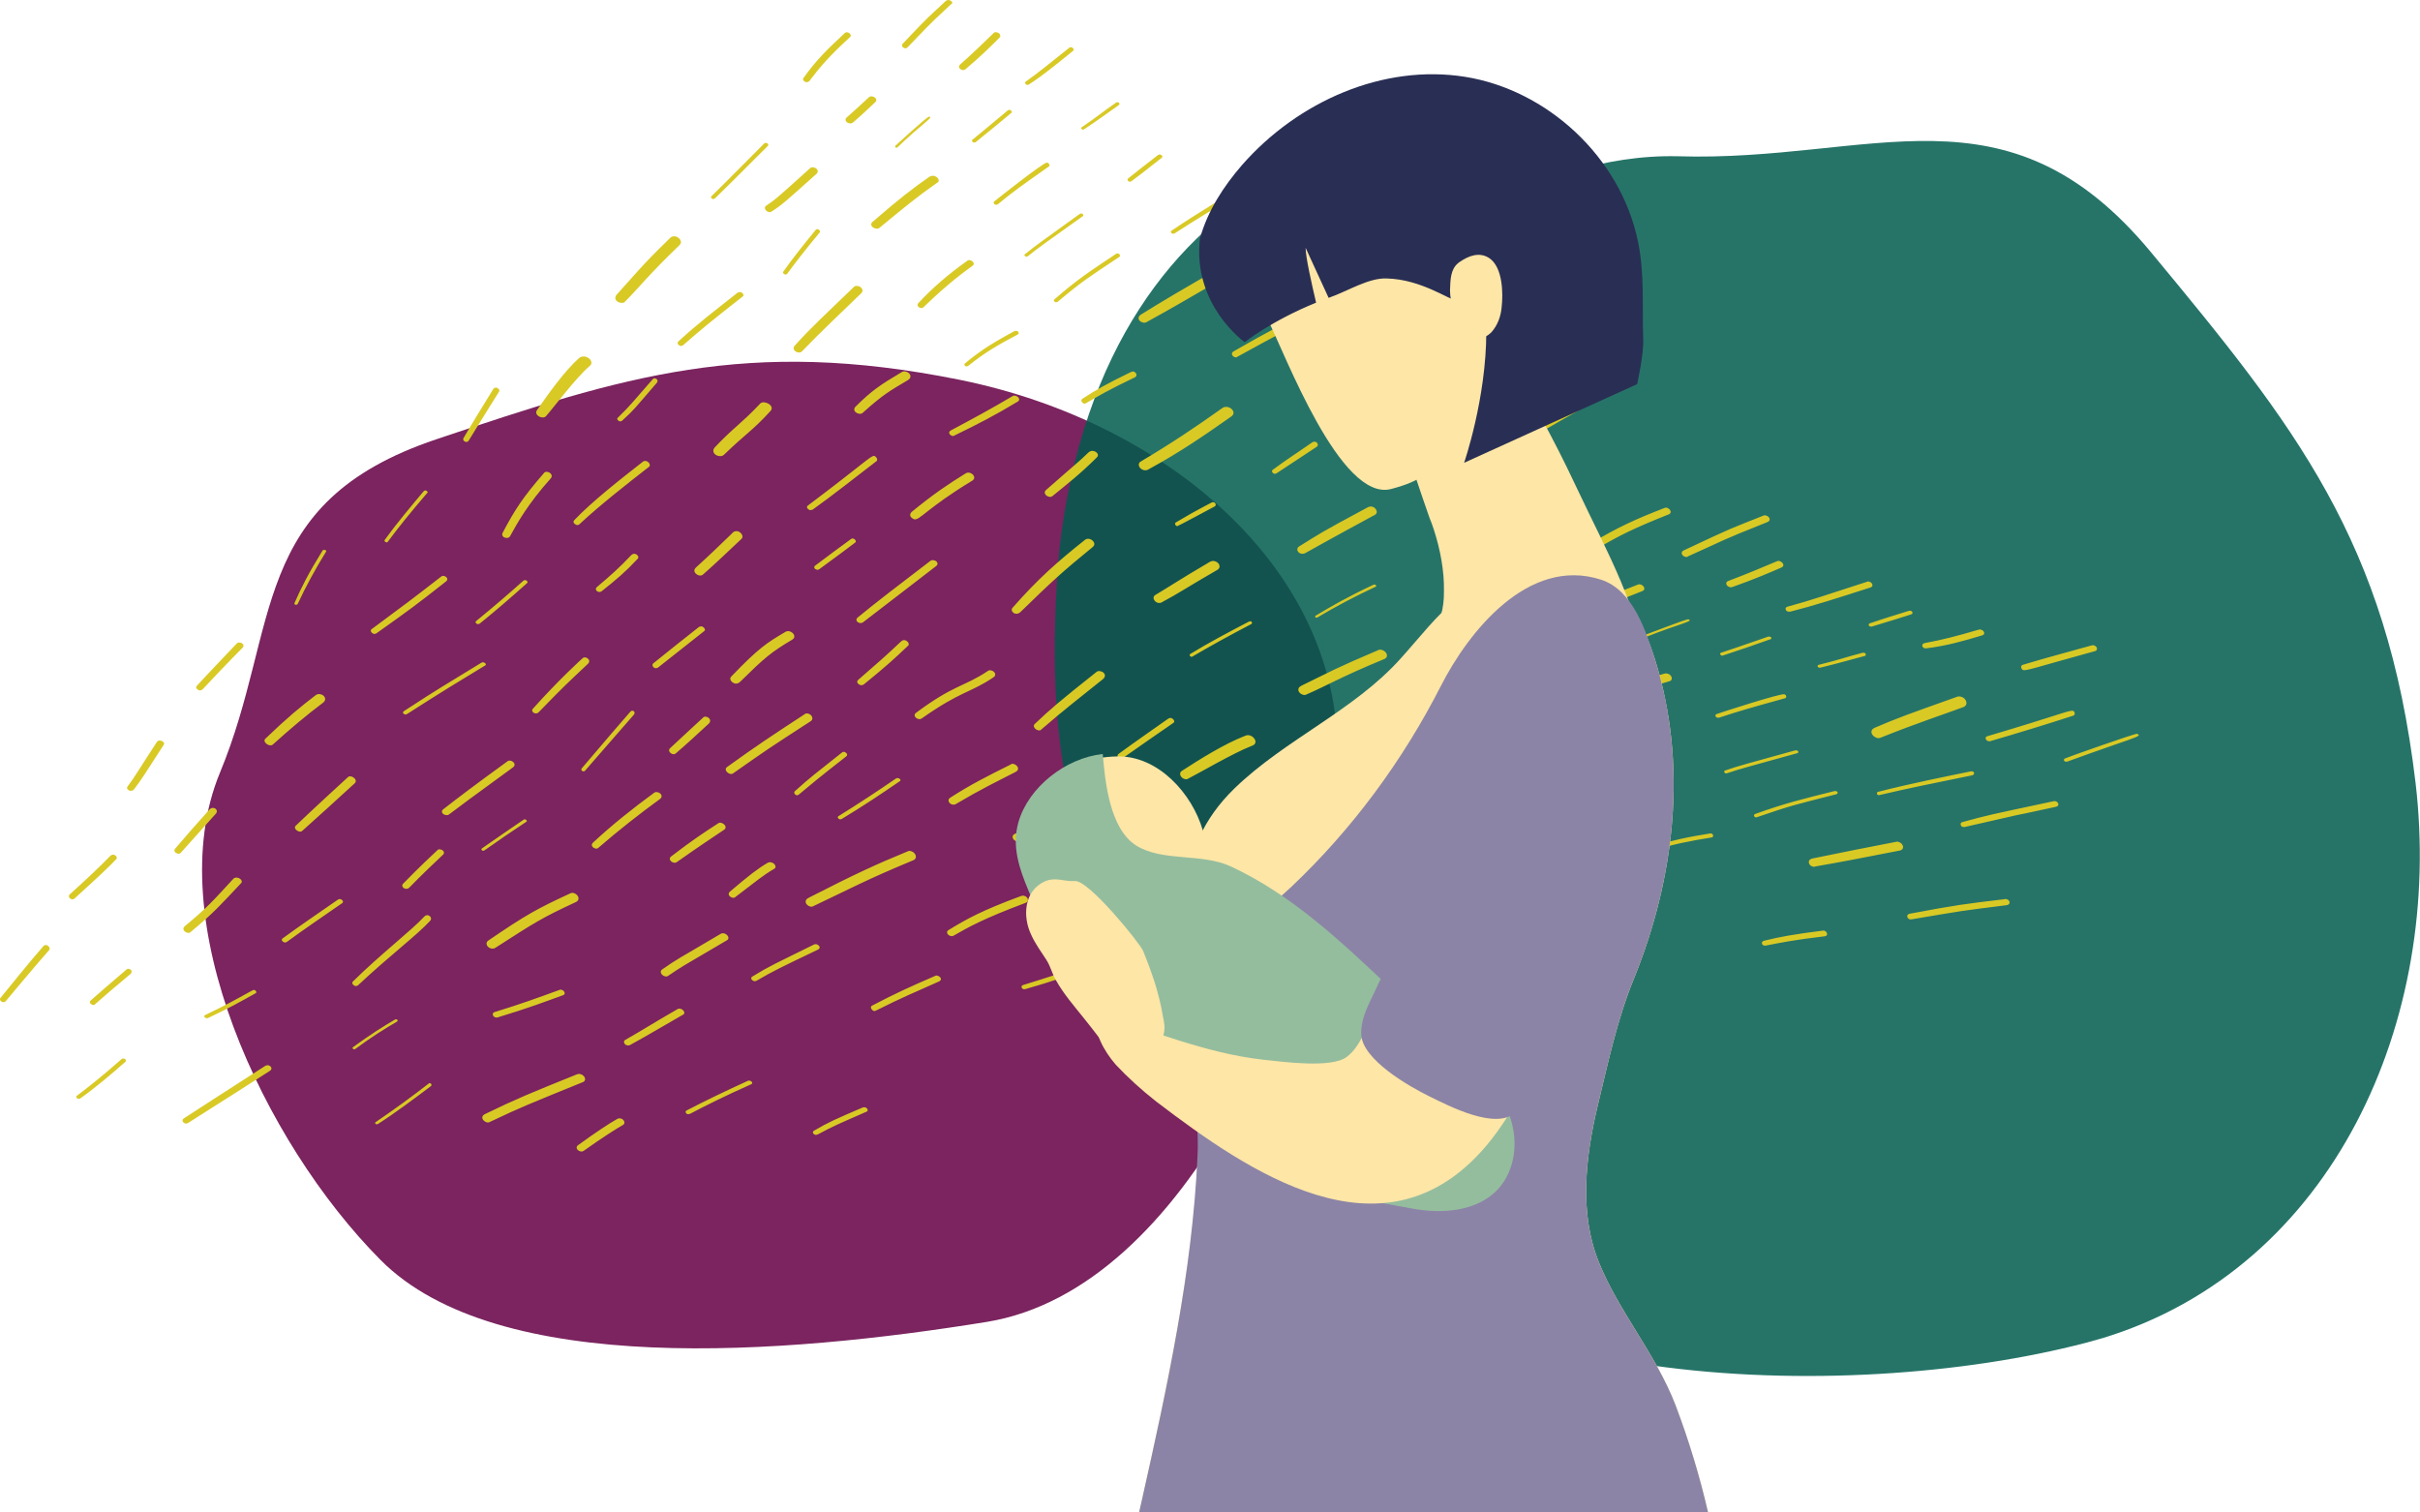 <?xml version="1.0" encoding="UTF-8"?>
<svg width="600px" height="375px" viewBox="0 0 600 375" version="1.1" xmlns="http://www.w3.org/2000/svg" xmlns:xlink="http://www.w3.org/1999/xlink">
    <title>10808I_PriorityMOM_50-50_600x375</title>
    <g id="10808I_PriorityMOM_50-50_600x375" stroke="none" stroke-width="1" fill="none" fill-rule="evenodd">
        <g transform="translate(-0, -0)" fill-rule="nonzero">
            <path d="M244.705,327.741 C194.605,335.841 123.305,341.641 94.305,312.341 C65.305,283.141 39.505,227.941 54.505,191.641 C69.605,155.341 61.405,124.641 108.105,108.941 C154.805,93.241 185.105,83.541 237.805,94.141 C290.505,104.741 335.405,143.241 331.405,192.941 C327.305,242.641 294.705,319.541 244.705,327.741" id="Path" fill="#7B245F"></path>
            <g id="Group" opacity="0.85" transform="translate(261.492, 34.015)" fill="#005C4E">
                <g id="Path">
                    <path d="M127.412,8.727 C94.012,-13.573 12.512,3.227 1.212,101.827 C-7.888,202.627 36.312,211.027 64.512,260.927 C92.712,310.827 195.512,314.627 255.612,298.927 C257.012,298.527 258.512,298.127 259.912,297.727 C317.112,280.227 344.312,218.827 337.412,160.127 C330.312,100.027 307.612,71.727 271.812,28.527 C235.912,-14.773 202.812,6.227 154.412,4.727 C145.512,4.527 136.512,5.927 127.412,8.727"></path>
                </g>
            </g>
            <path d="M265.705,11.741 C265.505,11.641 265.305,11.741 265.105,11.841 C259.705,16.141 257.805,17.741 254.305,20.241 C254.005,20.441 254.205,20.941 254.605,21.041 C254.805,21.041 255.005,21.041 255.105,20.941 C258.505,18.741 261.305,16.441 266.005,12.641 C266.405,12.341 266.105,11.841 265.705,11.741 M247.205,8.041 C246.905,7.941 246.505,7.941 246.305,8.241 C243.505,10.941 241.705,12.741 238.005,16.041 C237.505,16.541 237.905,17.141 238.505,17.341 C238.805,17.441 239.105,17.341 239.405,17.141 C243.205,13.941 245.705,11.441 247.805,9.341 C248.305,8.841 247.805,8.141 247.205,8.041 M277.205,25.341 C277.005,25.341 276.905,25.341 276.705,25.441 C272.805,28.141 272.605,28.541 268.205,31.541 C267.905,31.741 268.105,32.041 268.405,32.141 C268.505,32.141 268.705,32.141 268.805,32.041 C272.405,29.641 273.605,28.741 277.405,26.041 C277.705,25.841 277.505,25.441 277.205,25.341 M210.205,8.041 C209.905,7.941 209.605,8.041 209.405,8.241 C205.205,12.141 202.405,14.841 199.205,19.341 C198.905,19.741 199.305,20.241 199.805,20.341 C200.105,20.441 200.505,20.341 200.705,20.041 C203.505,16.341 205.705,13.841 210.705,9.241 C211.205,8.841 210.805,8.241 210.205,8.041 M337.905,50.541 C337.705,50.441 337.405,50.541 337.205,50.641 C323.505,59.041 324.205,58.641 318.905,62.241 C318.405,62.541 318.905,63.241 319.405,63.341 C319.605,63.441 319.805,63.341 319.905,63.241 C337.005,52.341 324.405,60.341 338.105,51.941 C338.905,51.441 338.505,50.641 337.905,50.541 M250.405,27.241 C250.205,27.241 250.105,27.241 249.905,27.341 C242.505,33.541 245.305,31.141 241.105,34.641 C240.805,34.841 241.105,35.241 241.405,35.341 C241.505,35.341 241.705,35.341 241.905,35.241 C247.905,30.341 244.805,32.941 250.805,27.941 C251.005,27.741 250.705,27.341 250.405,27.241 M287.705,38.341 C287.505,38.241 287.305,38.341 287.105,38.441 C284.605,40.341 282.105,42.341 279.705,44.241 C279.405,44.541 279.605,44.941 280.005,45.041 C280.205,45.041 280.405,45.041 280.505,44.941 C282.705,43.341 283.405,42.741 288.005,39.141 C288.405,38.841 288.105,38.441 287.705,38.341 M309.505,45.541 C309.305,45.541 309.205,45.541 309.005,45.641 C304.605,48.241 296.405,53.141 290.405,57.241 C290.105,57.441 290.405,57.841 290.705,57.941 C290.805,57.941 291.005,57.941 291.105,57.941 C297.305,53.941 301.305,51.541 309.705,46.541 C310.305,46.141 309.905,45.641 309.505,45.541 M355.605,60.041 C355.305,59.941 355.005,60.041 354.705,60.241 C350.705,63.141 347.705,65.241 344.105,67.241 C343.405,67.641 343.805,68.341 344.405,68.541 C344.605,68.641 344.805,68.541 345.005,68.441 C349.205,66.441 352.505,64.041 356.105,61.341 C356.705,60.941 356.305,60.241 355.605,60.041 M216.405,23.941 C216.105,23.841 215.705,23.841 215.405,24.141 C213.605,25.841 211.805,27.441 209.905,29.141 C209.305,29.641 209.805,30.441 210.505,30.541 C210.805,30.641 211.205,30.641 211.505,30.341 C213.405,28.741 215.205,27.041 217.005,25.341 C217.605,24.841 217.105,24.141 216.405,23.941 M230.505,28.941 C230.405,28.941 230.405,28.941 230.305,28.941 C229.805,28.941 222.305,35.841 222.005,36.141 C221.805,36.341 222.005,36.541 222.205,36.641 C222.305,36.641 222.405,36.641 222.505,36.541 C228.405,30.841 231.405,29.141 230.505,28.941 M259.705,40.341 L259.505,40.341 C258.605,40.341 247.105,49.441 246.505,49.941 C246.205,50.241 246.405,50.641 246.805,50.741 C247.005,50.841 247.205,50.741 247.405,50.641 C251.305,47.441 252.705,46.441 260.105,41.241 C260.305,40.941 260.105,40.441 259.705,40.341 M390.605,84.841 C390.405,84.741 390.105,84.841 389.905,84.941 C381.305,90.041 379.505,91.141 375.305,93.941 C374.805,94.241 375.205,94.841 375.605,94.941 C375.805,95.041 376.005,94.941 376.205,94.841 C381.405,91.541 383.905,90.041 390.905,85.941 C391.505,85.641 391.105,84.941 390.605,84.841 M268.205,52.941 C268.005,52.941 267.905,52.941 267.705,53.041 C258.705,59.541 256.805,60.841 254.105,63.041 C253.805,63.241 254.105,63.541 254.405,63.641 C254.505,63.641 254.705,63.641 254.805,63.541 C257.405,61.441 259.705,59.841 268.405,53.641 C268.805,53.441 268.505,53.041 268.205,52.941 M369.305,81.741 C369.005,81.641 368.605,81.641 368.205,81.941 C363.205,85.241 361.905,85.941 355.905,91.341 C355.205,92.041 355.705,92.841 356.505,93.041 C356.805,93.141 357.205,93.141 357.505,92.841 C364.405,87.141 364.605,87.041 369.905,83.541 C370.705,82.941 370.205,81.941 369.305,81.741 M231.705,43.641 C231.305,43.541 230.905,43.541 230.405,43.841 C226.105,46.841 223.005,49.241 216.305,55.041 C215.605,55.641 216.205,56.441 217.005,56.641 C217.405,56.741 217.805,56.741 218.105,56.441 C224.905,50.841 227.205,48.941 232.305,45.341 C233.205,44.941 232.605,43.941 231.705,43.641 M190.005,35.441 C189.805,35.441 189.605,35.441 189.505,35.541 C188.905,36.141 178.405,46.741 176.405,48.641 C176.105,48.941 176.405,49.241 176.705,49.341 C176.905,49.341 177.005,49.341 177.205,49.241 C179.505,47.041 182.805,43.741 190.305,36.241 C190.705,35.941 190.405,35.541 190.005,35.441 M300.705,67.941 C300.305,67.841 300.005,67.841 299.605,68.041 C294.405,71.041 287.905,74.841 282.805,78.041 C281.805,78.741 282.405,79.741 283.305,79.941 C283.605,80.041 284.005,80.041 284.305,79.841 C290.505,76.441 293.705,74.541 301.305,70.141 C302.505,69.441 301.705,68.241 300.705,67.941 M201.805,41.541 C201.505,41.441 201.105,41.441 200.805,41.741 C192.305,49.441 192.105,49.541 189.905,51.041 C189.305,51.441 189.805,52.341 190.505,52.541 C190.805,52.641 191.005,52.641 191.305,52.441 C194.005,50.741 195.105,49.641 202.505,43.041 C203.105,42.441 202.505,41.641 201.805,41.541 M277.205,62.841 C277.005,62.841 276.805,62.841 276.705,62.941 C270.405,67.141 267.005,69.341 261.405,74.241 C261.105,74.441 261.405,74.841 261.705,74.941 C261.905,74.941 262.005,74.941 262.205,74.841 C268.805,69.341 269.805,68.841 277.605,63.641 C277.805,63.341 277.605,62.941 277.205,62.841 M326.105,76.741 C325.905,76.641 325.605,76.641 325.405,76.841 C316.905,80.941 315.405,81.641 305.805,87.141 C305.105,87.541 305.505,88.341 306.105,88.541 C306.305,88.641 306.605,88.641 306.805,88.441 C317.605,82.541 316.305,83.141 326.505,78.241 C327.205,77.841 326.805,76.941 326.105,76.741 M345.505,82.441 C345.105,82.341 344.605,82.341 344.205,82.641 C336.005,88.241 331.505,91.341 327.705,94.241 C326.805,94.941 327.505,95.941 328.405,96.141 C328.805,96.241 329.205,96.241 329.605,95.941 C331.105,94.841 341.305,87.841 346.205,84.441 C347.205,83.841 346.505,82.641 345.505,82.441 M394.605,97.741 C394.305,97.641 393.905,97.641 393.405,97.941 C388.105,100.941 382.805,103.841 377.805,107.141 C377.005,107.641 377.505,108.641 378.405,108.841 C378.705,108.941 379.105,108.941 379.505,108.641 C384.705,105.541 390.005,102.541 395.305,99.541 C396.005,99.041 395.505,97.941 394.605,97.741 M240.605,64.541 C240.305,64.441 240.005,64.441 239.705,64.741 C235.205,67.941 231.205,71.341 227.705,75.141 C227.205,75.641 227.705,76.241 228.205,76.341 C228.505,76.441 228.805,76.341 229.005,76.141 C235.405,69.941 239.305,67.241 241.205,65.841 C241.705,65.441 241.305,64.741 240.605,64.541 M202.805,56.841 C202.605,56.741 202.305,56.841 202.205,57.041 C199.505,60.341 196.605,63.941 194.205,67.341 C194.005,67.641 194.305,67.941 194.605,68.041 C194.805,68.141 195.005,68.041 195.205,67.841 C196.805,65.641 199.405,62.241 203.305,57.541 C203.405,57.241 203.105,56.941 202.805,56.841 M354.605,101.641 C354.305,101.541 354.005,101.541 353.705,101.741 C351.605,103.041 348.105,105.141 344.705,107.741 C344.105,108.241 344.505,108.841 345.205,109.041 C345.505,109.141 345.705,109.141 346.005,108.941 C348.905,106.841 352.005,104.941 355.105,103.141 C355.805,102.641 355.305,101.841 354.605,101.641 M437.905,127.841 C437.705,127.741 437.405,127.741 437.205,127.841 C428.505,131.341 430.905,130.141 417.505,136.441 C416.505,136.841 417.005,137.841 417.805,138.041 C418.005,138.141 418.305,138.141 418.505,137.941 C428.605,133.441 425.405,134.541 438.205,129.441 C439.205,129.041 438.705,128.041 437.905,127.841 M413.405,125.941 C413.205,125.841 412.905,125.841 412.705,125.941 C405.705,128.641 401.105,130.741 394.905,134.441 C394.205,134.841 394.705,135.741 395.405,135.941 C395.705,136.041 396.005,136.041 396.305,135.841 C401.505,132.741 405.405,130.841 413.705,127.541 C414.605,127.241 414.205,126.241 413.405,125.941 M212.805,70.941 C212.405,70.841 212.005,70.841 211.705,71.141 C205.205,77.441 201.005,81.241 197.005,85.741 C196.405,86.441 197.005,87.141 197.705,87.341 C198.105,87.441 198.505,87.441 198.805,87.141 C203.405,82.341 210.005,76.141 213.605,72.641 C214.205,71.941 213.605,71.141 212.805,70.941 M252.105,82.041 C251.905,82.041 251.805,82.041 251.605,82.041 C247.605,84.241 243.705,86.341 239.205,90.141 C238.905,90.341 239.205,90.741 239.505,90.841 C239.705,90.841 239.805,90.841 240.005,90.741 C244.505,87.141 247.805,85.341 252.305,82.941 C252.805,82.741 252.505,82.141 252.105,82.041 M167.605,58.641 C167.105,58.541 166.605,58.541 166.205,58.941 C158.705,66.241 158.005,67.441 152.905,73.041 C152.105,73.941 152.805,74.841 153.705,75.041 C154.205,75.141 154.705,75.141 155.005,74.741 C158.805,70.941 160.505,68.441 168.505,60.741 C169.305,59.941 168.505,58.941 167.605,58.641 M363.505,114.041 C363.305,113.941 363.005,113.941 362.705,114.141 C359.005,116.341 359.005,116.341 352.705,120.341 C352.205,120.641 352.505,121.341 353.105,121.541 C353.305,121.641 353.605,121.541 353.805,121.441 C357.205,119.441 360.505,117.341 363.905,115.341 C364.505,114.941 364.105,114.241 363.505,114.041 M281.105,92.141 C280.905,92.041 280.705,92.141 280.405,92.241 C274.405,95.141 271.605,96.741 268.405,98.841 C267.805,99.241 268.205,99.841 268.705,100.041 C268.905,100.141 269.105,100.041 269.305,99.941 C272.205,98.241 274.905,96.641 281.405,93.541 C282.105,93.141 281.705,92.341 281.105,92.141 M463.505,144.241 C463.305,144.141 463.105,144.141 462.905,144.241 C452.905,147.441 449.405,148.741 443.105,150.441 C442.505,150.641 442.605,151.441 443.305,151.641 C443.505,151.641 443.705,151.641 443.905,151.641 C449.805,150.141 455.105,148.441 463.805,145.641 C464.605,145.341 464.205,144.441 463.505,144.241 M519.205,160.041 C519.005,159.941 518.805,159.941 518.505,160.041 C512.805,161.641 507.105,163.141 501.505,164.841 C501.105,164.941 501.005,165.441 501.205,165.741 C501.305,165.941 501.405,166.041 501.605,166.141 C502.505,166.341 505.205,165.341 519.405,161.441 C520.205,161.241 520.005,160.241 519.205,160.041 M304.505,100.941 C304.005,100.841 303.505,100.841 303.105,101.141 C296.505,105.841 290.405,109.941 282.805,114.441 C281.905,114.941 282.405,116.241 283.505,116.541 C283.905,116.641 284.405,116.641 284.805,116.341 C292.705,112.041 298.605,107.941 305.305,103.241 C306.405,102.441 305.605,101.241 304.505,100.941 M441.305,139.141 C441.105,139.041 440.805,139.041 440.605,139.141 C436.505,140.841 433.805,142.041 428.505,144.041 C427.605,144.341 428.005,145.341 428.805,145.541 C429.005,145.641 429.205,145.641 429.505,145.541 C434.905,143.641 438.605,142.041 441.605,140.741 C442.605,140.341 442.105,139.441 441.305,139.141 M326.105,109.541 C325.905,109.441 325.605,109.541 325.405,109.641 C320.805,112.841 319.705,113.441 315.605,116.441 C315.105,116.741 315.505,117.341 315.905,117.441 C316.105,117.541 316.305,117.441 316.505,117.341 C321.905,113.741 323.105,113.041 326.505,110.741 C327.005,110.341 326.605,109.641 326.105,109.541 M491.205,156.141 C491.005,156.041 490.805,156.041 490.505,156.141 C485.405,157.641 481.605,158.641 477.205,159.441 C476.305,159.641 476.505,160.541 477.205,160.741 C477.305,160.741 477.505,160.741 477.605,160.741 C482.505,160.141 486.805,158.941 491.405,157.541 C492.305,157.341 492.005,156.341 491.205,156.141 M473.705,151.441 C473.605,151.441 473.405,151.441 473.305,151.441 C470.105,152.441 466.805,153.441 463.605,154.541 C463.105,154.741 463.305,155.241 463.705,155.341 C463.805,155.341 463.905,155.341 464.105,155.341 C466.905,154.441 467.905,154.241 473.805,152.341 C474.405,152.141 474.205,151.541 473.705,151.441 M183.705,72.441 C183.505,72.341 183.205,72.441 182.905,72.541 C176.705,77.441 173.105,80.141 168.205,84.641 C167.805,85.041 168.105,85.541 168.605,85.741 C168.805,85.841 169.105,85.741 169.305,85.641 C173.905,81.641 175.805,80.041 184.105,73.541 C184.605,73.241 184.205,72.641 183.705,72.441 M376.905,131.141 C376.605,131.041 376.405,131.041 376.105,131.241 C368.505,136.341 367.405,137.241 364.305,139.141 C363.705,139.541 364.105,140.241 364.705,140.341 C364.905,140.441 365.205,140.341 365.505,140.241 C368.405,138.541 370.005,137.341 377.405,132.441 C377.905,132.041 377.505,131.341 376.905,131.141 M251.805,98.141 C251.505,98.041 251.305,98.041 251.005,98.241 C245.605,101.441 241.505,103.641 235.705,106.741 C235.005,107.141 235.405,107.841 236.005,108.041 C236.205,108.141 236.405,108.141 236.705,107.941 C242.305,105.241 247.105,102.741 252.205,99.641 C253.105,99.241 252.605,98.341 251.805,98.141 M224.605,92.141 C224.305,92.041 223.905,92.041 223.605,92.241 C218.405,95.341 216.205,96.741 212.105,100.841 C211.405,101.541 212.005,102.341 212.805,102.541 C213.205,102.641 213.605,102.641 213.905,102.341 C218.905,97.841 220.705,96.841 225.105,94.241 C226.305,93.541 225.605,92.341 224.605,92.141 M340.305,125.641 C339.905,125.541 339.505,125.541 339.005,125.841 C326.705,132.441 327.505,132.141 322.005,135.541 C321.305,136.041 321.705,137.041 322.505,137.241 C322.805,137.341 323.205,137.341 323.605,137.141 C323.605,137.141 331.605,132.641 340.905,127.641 C341.805,127.141 341.205,125.941 340.305,125.641 M406.805,144.941 C406.605,144.841 406.305,144.841 406.105,144.941 C403.605,145.941 401.205,146.841 398.705,147.841 C397.805,148.241 398.205,149.241 399.005,149.441 C399.205,149.541 399.505,149.541 399.705,149.441 C402.205,148.541 404.705,147.541 407.205,146.541 C408.105,146.241 407.605,145.141 406.805,144.941 M462.205,161.841 C462.105,161.841 462.005,161.841 461.805,161.841 C456.905,163.141 456.505,163.441 450.905,164.841 C450.505,164.941 450.605,165.441 451.005,165.541 C451.105,165.541 451.205,165.541 451.305,165.541 C455.805,164.441 457.405,163.941 462.305,162.641 C462.805,162.541 462.605,161.941 462.205,161.841 M513.905,176.241 C513.005,176.041 510.005,177.441 492.705,182.541 C492.005,182.741 492.305,183.541 492.905,183.741 C493.105,183.741 493.305,183.841 493.505,183.741 C499.705,181.941 507.905,179.441 514.005,177.441 C514.405,177.341 514.505,176.841 514.305,176.541 C514.205,176.341 514.105,176.241 513.905,176.241 M529.805,181.941 C529.305,181.841 512.305,187.841 512.005,188.041 C511.505,188.241 511.705,188.741 512.105,188.841 C512.205,188.841 512.305,188.841 512.505,188.841 C528.905,182.841 531.605,182.541 529.805,181.941 L529.805,181.941 Z M438.805,157.841 C438.705,157.841 438.605,157.841 438.405,157.841 C428.605,161.241 432.305,159.941 426.705,161.841 C426.305,161.941 426.505,162.441 426.805,162.541 C426.905,162.541 427.005,162.541 427.105,162.541 C435.105,159.841 430.905,161.341 438.805,158.541 C439.405,158.441 439.205,157.941 438.805,157.841 M271.205,111.841 C270.805,111.741 270.305,111.741 269.805,112.241 C267.005,114.941 267.705,114.141 259.405,121.441 C258.605,122.041 259.205,122.941 260.005,123.141 C260.305,123.241 260.705,123.241 261.005,122.941 C264.305,120.241 267.805,117.541 271.905,113.441 C272.605,112.841 272.005,112.041 271.205,111.841 M418.605,153.541 C418.105,153.441 407.905,157.441 407.505,157.541 C407.205,157.641 407.305,158.041 407.605,158.041 L407.805,158.041 C416.605,154.541 420.105,154.041 418.605,153.541 L418.605,153.541 Z M486.205,172.741 C485.805,172.641 485.405,172.641 485.005,172.841 C472.905,177.141 470.405,178.041 464.805,180.441 C463.305,181.141 464.105,182.541 465.305,182.941 C465.605,183.041 466.005,183.041 466.405,182.841 C475.405,179.241 481.605,177.241 486.705,175.341 C488.205,174.841 487.505,173.041 486.205,172.741 M380.605,144.441 C380.505,144.441 380.405,144.441 380.205,144.441 C379.305,144.841 364.705,151.241 361.905,152.441 C361.505,152.641 361.705,153.141 362.005,153.241 C362.105,153.241 362.205,153.241 362.305,153.241 C365.505,151.941 370.105,149.941 380.605,145.341 C381.205,145.041 381.005,144.541 380.605,144.441 M300.905,124.541 C300.705,124.441 300.505,124.541 300.305,124.641 C296.105,126.841 294.205,127.941 291.505,129.541 C291.205,129.741 291.305,130.241 291.805,130.441 L291.905,130.441 C292.105,130.441 301.005,125.641 301.205,125.541 C301.605,125.241 301.405,124.641 300.905,124.541 M189.905,99.841 C189.305,99.641 188.705,99.741 188.405,100.141 C183.705,105.141 181.905,105.941 177.205,110.941 C176.405,111.841 177.105,112.841 178.105,113.041 C178.605,113.141 179.105,113.141 179.505,112.741 C185.105,107.341 186.505,106.841 190.905,102.041 C191.905,101.141 191.005,100.141 189.905,99.841 M145.205,88.441 C144.705,88.341 144.105,88.341 143.605,88.741 C139.905,92.041 135.805,97.841 133.105,101.741 C132.605,102.441 133.305,103.241 134.105,103.441 C134.605,103.541 135.105,103.541 135.405,103.141 C137.205,101.141 142.705,93.741 146.205,90.741 C147.205,89.941 146.305,88.741 145.205,88.441 M162.505,93.841 C162.305,93.741 162.005,93.841 161.905,93.941 C157.105,99.441 156.005,100.841 153.205,103.541 C152.805,103.841 153.205,104.341 153.605,104.441 C153.805,104.541 154.005,104.441 154.205,104.341 C157.105,101.741 157.905,100.641 162.905,94.841 C163.205,94.341 162.905,93.941 162.505,93.841 M442.405,172.141 C441.505,171.841 426.405,176.741 425.605,177.041 C425.105,177.241 425.305,177.841 425.805,177.941 C425.905,177.941 426.105,177.941 426.205,177.941 C431.405,176.241 433.105,175.741 442.505,173.141 C443.005,173.041 443.005,172.341 442.405,172.141 L442.405,172.141 Z M385.205,156.541 C385.005,156.441 384.705,156.441 384.505,156.541 C372.905,160.941 372.705,161.041 369.905,161.741 C369.005,161.941 369.305,163.141 370.205,163.341 C370.405,163.341 370.505,163.441 370.705,163.341 C374.005,162.541 375.605,161.941 385.605,158.041 C386.505,157.841 386.005,156.741 385.205,156.541 M340.905,144.941 C340.805,144.941 340.705,144.941 340.605,144.941 C334.205,147.941 330.205,150.241 326.205,152.641 C325.905,152.841 326.105,153.141 326.405,153.141 C326.505,153.141 326.605,153.141 326.705,153.041 C331.405,150.241 336.005,147.841 340.905,145.541 C341.405,145.441 341.205,145.041 340.905,144.941 M240.505,117.241 C240.105,117.141 239.705,117.141 239.305,117.441 C235.105,120.041 231.505,122.441 226.005,126.941 C225.605,127.341 225.505,127.941 226.005,128.341 C226.205,128.541 226.405,128.641 226.605,128.741 C228.005,129.141 229.705,126.041 241.105,119.141 C242.005,118.541 241.405,117.541 240.505,117.241 M413.505,167.041 C413.205,166.941 412.905,166.941 412.605,167.041 C407.105,168.541 403.105,169.741 394.105,173.041 C393.105,173.441 393.505,174.541 394.405,174.841 C394.605,174.941 394.905,174.941 395.205,174.841 C404.205,171.841 407.305,170.741 413.805,168.941 C414.905,168.741 414.605,167.341 413.505,167.041 M216.805,113.041 C216.005,112.841 214.405,114.741 200.305,125.341 C199.805,125.641 200.205,126.241 200.705,126.441 C200.905,126.541 201.205,126.441 201.505,126.341 C206.405,122.841 212.605,117.941 217.305,114.341 C217.605,114.141 217.505,113.641 217.205,113.341 C217.005,113.141 216.905,113.141 216.805,113.041 M489.005,191.241 C488.905,191.241 488.805,191.241 488.705,191.241 C483.305,192.341 473.305,194.341 465.605,196.341 C465.205,196.441 465.305,197.041 465.705,197.141 L465.905,197.141 C473.605,195.341 478.605,194.341 488.905,192.241 C489.705,192.041 489.505,191.341 489.005,191.241 M301.205,139.141 C300.805,139.041 300.405,139.041 299.905,139.341 C292.405,143.741 290.105,145.341 286.405,147.541 C285.605,148.041 286.105,149.141 287.005,149.441 C287.405,149.541 287.805,149.541 288.205,149.241 C292.005,147.241 294.605,145.441 301.905,141.241 C302.805,140.641 302.305,139.441 301.205,139.141 M509.605,198.641 C509.505,198.641 509.305,198.641 509.205,198.641 C492.305,202.241 493.105,202.041 486.505,203.841 C485.805,204.041 486.105,204.941 486.705,205.041 C486.805,205.041 486.905,205.041 487.105,205.041 C508.405,200.141 492.805,203.741 509.705,200.041 C510.705,199.841 510.405,198.841 509.605,198.641 M270.205,133.641 C269.805,133.541 269.405,133.541 269.005,133.841 C262.105,139.341 257.305,143.541 251.005,150.741 C250.605,151.241 251.005,151.941 251.705,152.141 C252.105,152.241 252.505,152.141 252.905,151.841 C260.705,144.241 263.405,141.741 270.905,135.641 C271.805,134.941 271.105,133.941 270.205,133.641 M123.205,96.141 C122.905,96.041 122.505,96.141 122.305,96.441 C119.805,100.541 117.305,104.541 114.905,108.641 C114.705,109.041 115.005,109.441 115.405,109.541 C115.705,109.641 116.005,109.541 116.205,109.241 C118.705,105.141 121.205,101.141 123.705,97.141 C124.005,96.741 123.605,96.341 123.205,96.141 M445.505,186.041 C445.405,186.041 445.305,186.041 445.105,186.041 C433.605,189.241 431.105,189.841 427.705,191.041 C427.305,191.141 427.505,191.641 427.805,191.741 C427.905,191.741 428.005,191.741 428.105,191.741 C431.605,190.541 434.505,189.841 445.605,186.741 C446.005,186.641 445.905,186.141 445.505,186.041 M381.105,170.941 C380.905,170.941 380.805,170.941 380.605,171.041 C376.805,173.341 372.505,175.941 368.905,178.441 C368.505,178.741 368.805,179.141 369.205,179.241 C369.405,179.241 369.505,179.241 369.705,179.141 C372.105,177.541 376.005,175.041 381.505,171.741 C381.805,171.541 381.505,171.041 381.105,170.941 M342.605,161.141 C342.305,161.041 341.905,161.041 341.605,161.241 C331.205,165.641 330.005,166.441 322.605,170.041 C321.305,170.741 322.005,171.941 323.005,172.241 C323.305,172.341 323.705,172.341 324.005,172.141 C329.305,169.841 332.005,168.041 343.105,163.441 C344.505,162.941 343.805,161.441 342.605,161.141 M310.105,154.041 C310.005,154.041 309.805,154.041 309.605,154.141 C305.005,156.541 299.505,159.441 295.105,162.141 C294.805,162.341 295.005,162.741 295.305,162.841 C295.405,162.841 295.605,162.841 295.705,162.741 C299.805,160.341 304.105,157.941 310.205,154.741 C310.605,154.541 310.405,154.141 310.105,154.041 M455.205,196.141 C455.105,196.141 454.905,196.141 454.805,196.141 C446.805,198.141 442.605,199.141 435.105,201.841 C434.705,202.041 434.905,202.541 435.205,202.641 C435.305,202.641 435.405,202.641 435.505,202.641 C444.205,199.641 445.405,199.441 455.205,196.941 C455.805,196.841 455.705,196.241 455.205,196.141 M160.305,114.341 C160.005,114.241 159.605,114.241 159.305,114.541 C153.705,118.941 147.005,124.141 142.405,128.941 C141.905,129.441 142.405,129.941 142.905,130.141 C143.205,130.241 143.505,130.141 143.705,129.941 C148.605,125.341 155.505,119.941 160.905,115.741 C161.405,115.341 160.905,114.541 160.305,114.341 M389.405,180.141 C389.105,180.041 388.805,180.041 388.605,180.141 C379.605,183.941 373.905,186.141 368.105,189.041 C367.005,189.541 367.605,190.541 368.405,190.841 C368.705,190.941 368.905,190.941 369.205,190.741 C375.705,187.741 384.805,184.041 389.805,181.941 C390.905,181.541 390.305,180.341 389.405,180.141 M413.505,188.441 C413.305,188.341 413.105,188.341 412.805,188.441 C407.105,190.041 401.705,191.941 396.705,194.341 C395.905,194.741 396.305,195.541 396.905,195.641 C397.105,195.741 397.305,195.641 397.505,195.641 C406.405,191.941 411.305,190.641 413.705,189.941 C414.605,189.641 414.305,188.641 413.505,188.441 M231.605,138.941 C231.305,138.841 231.005,138.841 230.705,139.041 C224.405,143.841 216.305,150.041 212.605,153.141 C212.005,153.641 212.505,154.341 213.105,154.441 C213.405,154.541 213.705,154.441 213.905,154.341 C219.705,149.841 227.505,143.941 232.105,140.341 C232.805,139.841 232.305,139.041 231.605,138.941 M211.605,133.541 C211.405,133.441 211.205,133.541 211.005,133.641 C208.005,135.841 205.005,138.041 202.105,140.241 C201.605,140.641 202.005,141.141 202.505,141.241 C202.705,141.341 202.905,141.241 203.105,141.141 C208.305,137.341 209.205,136.641 212.005,134.541 C212.405,134.241 212.105,133.741 211.605,133.541 M470.705,208.741 C470.505,208.641 470.305,208.641 470.005,208.741 C463.705,209.941 455.705,211.541 449.405,212.841 C447.905,213.141 448.405,214.641 449.405,214.841 C449.605,214.941 449.805,214.941 450.005,214.841 C457.505,213.541 461.405,212.741 470.705,210.941 C472.505,210.741 471.905,209.041 470.705,208.741 M135.905,117.041 C135.505,116.941 135.105,116.941 134.905,117.241 C129.605,123.341 127.605,126.441 124.605,132.141 C124.305,132.741 124.805,133.241 125.305,133.341 C125.705,133.441 126.205,133.341 126.405,133.041 C128.405,129.441 130.805,125.041 136.605,118.541 C137.105,117.841 136.505,117.241 135.905,117.041 M354.505,179.241 C354.305,179.241 354.105,179.241 353.905,179.241 C345.805,181.841 341.105,183.241 334.405,185.941 C333.705,186.241 334.005,186.941 334.605,187.141 C334.805,187.141 334.905,187.141 335.105,187.141 C341.305,184.841 343.805,184.041 354.705,180.541 C355.405,180.241 355.205,179.441 354.505,179.241 M183.005,131.741 C182.605,131.641 182.005,131.641 181.605,132.141 C178.405,135.241 175.605,137.941 172.505,140.741 C171.705,141.541 172.405,142.341 173.205,142.641 C173.605,142.741 174.005,142.741 174.305,142.441 C177.505,139.641 180.805,136.441 183.905,133.541 C184.405,132.941 183.805,132.041 183.005,131.741 M497.505,222.941 C497.405,222.941 497.205,222.841 497.005,222.941 C487.005,224.141 485.205,224.341 473.505,226.541 C472.505,226.741 472.805,227.741 473.505,227.941 C473.605,227.941 473.805,227.941 473.905,227.941 C487.005,225.741 485.405,225.941 497.405,224.441 C498.605,224.341 498.405,223.141 497.505,222.941 M424.305,206.641 C424.205,206.641 424.105,206.641 424.005,206.641 C419.105,207.441 414.505,208.241 408.505,210.341 C408.005,210.541 408.205,211.041 408.605,211.141 C408.705,211.141 408.805,211.141 409.005,211.141 C414.905,209.241 418.905,208.541 424.305,207.641 C425.005,207.541 424.805,206.841 424.305,206.641 M272.905,166.441 C272.505,166.341 272.105,166.341 271.805,166.641 C262.605,173.941 260.405,175.841 256.505,179.541 C256.005,180.041 256.605,180.841 257.305,181.041 C257.605,181.141 258.005,181.141 258.205,180.841 C263.505,176.241 268.005,172.741 273.505,168.341 C274.405,167.541 273.805,166.641 272.905,166.441 M105.605,121.641 C105.405,121.541 105.205,121.641 105.005,121.841 C101.905,125.541 98.205,129.941 95.405,133.841 C95.205,134.041 95.405,134.341 95.705,134.441 C95.905,134.541 96.105,134.441 96.205,134.241 C98.805,130.741 101.705,127.141 105.905,122.241 C106.205,122.041 105.905,121.741 105.605,121.641 M157.505,137.341 C157.205,137.241 156.805,137.341 156.505,137.641 C153.605,140.741 151.205,142.841 148.005,145.541 C147.405,146.041 147.905,146.641 148.405,146.741 C148.605,146.841 148.905,146.741 149.105,146.641 C153.005,143.541 155.005,141.841 158.105,138.541 C158.505,138.141 158.105,137.541 157.505,137.341 M309.905,182.341 C309.505,182.241 309.105,182.241 308.705,182.441 C303.705,184.341 297.305,188.341 293.005,191.141 C292.105,191.741 292.805,192.941 293.705,193.141 C294.005,193.241 294.305,193.241 294.605,193.041 C297.205,191.741 305.705,186.741 310.305,184.941 C312.005,184.441 311.205,182.741 309.905,182.341 M224.405,158.741 C224.105,158.641 223.705,158.741 223.405,159.041 C219.505,162.741 217.505,164.441 212.805,168.541 C212.205,169.041 212.705,169.641 213.305,169.841 C213.605,169.941 213.905,169.841 214.105,169.741 C219.905,165.041 221.705,163.341 225.205,160.041 C225.505,159.641 225.105,158.941 224.405,158.741 M290.405,178.041 C290.205,177.941 289.905,178.041 289.705,178.141 C285.605,181.041 281.405,183.941 277.305,186.941 C276.805,187.341 277.205,187.941 277.705,188.041 C277.905,188.141 278.205,188.041 278.405,187.941 C282.505,185.041 286.705,182.141 290.905,179.241 C291.405,178.941 291.005,178.241 290.405,178.041 M245.805,166.241 C245.505,166.141 245.105,166.141 244.805,166.441 C238.905,170.341 236.505,169.741 227.105,176.741 C226.405,177.241 226.905,178.041 227.605,178.241 C227.905,178.341 228.205,178.341 228.505,178.141 C238.305,171.241 240.505,171.841 246.305,167.941 C247.205,167.341 246.605,166.441 245.805,166.241 M386.205,208.541 C386.005,208.441 385.805,208.441 385.505,208.541 C379.105,209.841 376.405,210.441 370.605,213.041 C369.505,213.541 370.005,214.641 370.905,214.841 C371.205,214.941 371.405,214.941 371.705,214.841 C378.505,212.241 380.605,211.841 386.105,210.841 C387.805,210.441 387.305,208.841 386.205,208.541 M324.905,192.341 C324.705,192.341 324.605,192.341 324.405,192.341 C317.405,195.941 315.805,196.841 311.905,198.441 C311.305,198.641 311.605,199.241 312.105,199.441 C312.205,199.441 312.405,199.441 312.505,199.441 C316.405,197.941 317.705,197.141 325.005,193.441 C325.705,193.041 325.305,192.441 324.905,192.341 M195.805,156.541 C195.405,156.441 195.005,156.441 194.605,156.741 C190.205,159.341 188.105,160.641 181.305,167.741 C180.705,168.341 181.305,169.141 182.105,169.441 C182.505,169.541 183.005,169.541 183.505,169.041 C189.505,163.141 191.105,161.741 196.505,158.541 C197.405,157.941 196.805,156.841 195.805,156.541 M351.005,201.341 C350.605,201.241 350.305,201.241 349.905,201.441 C343.205,204.541 341.005,204.841 334.405,207.941 C333.005,208.541 333.705,210.041 334.805,210.341 C335.105,210.441 335.505,210.441 335.905,210.241 C343.705,207.041 345.205,206.941 351.605,203.941 C353.105,203.241 352.205,201.741 351.005,201.341 M452.305,230.741 C452.205,230.741 452.005,230.741 451.905,230.741 C444.805,231.641 441.405,232.241 437.405,233.241 C436.505,233.441 436.805,234.341 437.405,234.441 C437.505,234.441 437.705,234.441 437.805,234.441 C441.405,233.741 444.705,233.041 452.405,232.141 C453.305,232.041 453.105,231.041 452.305,230.741 M174.105,155.341 C173.805,155.241 173.605,155.341 173.305,155.441 C169.505,158.441 165.705,161.441 162.005,164.441 C161.505,164.841 161.905,165.541 162.405,165.641 C162.605,165.741 162.905,165.641 163.105,165.541 C166.905,162.541 170.705,159.541 174.505,156.541 C175.105,156.241 174.605,155.541 174.105,155.341 M130.305,143.841 C130.105,143.841 129.905,143.841 129.805,143.941 C126.005,147.341 122.505,150.341 118.105,153.941 C117.705,154.241 118.005,154.641 118.405,154.741 C118.605,154.741 118.705,154.741 118.905,154.641 C123.005,151.341 126.905,147.941 130.605,144.641 C131.005,144.341 130.705,143.941 130.305,143.841 M410.405,221.941 C410.205,221.941 410.105,221.841 409.905,221.941 C403.305,223.241 398.305,224.041 391.305,225.241 C390.305,225.441 390.605,226.341 391.305,226.641 C391.405,226.641 391.605,226.641 391.705,226.641 C398.305,225.841 404.005,224.941 410.405,223.641 C411.605,223.341 411.205,222.141 410.405,221.941 M110.205,142.841 C109.905,142.741 109.705,142.741 109.405,142.941 C100.505,149.841 102.405,148.341 92.205,155.941 C91.605,156.341 92.105,156.941 92.605,157.141 C92.805,157.241 93.105,157.141 93.305,157.041 C101.305,151.341 103.005,150.141 110.605,144.141 C111.205,143.641 110.805,143.041 110.205,142.841 M80.505,136.341 C80.305,136.341 80.105,136.341 80.005,136.441 C76.605,141.941 74.705,145.641 73.005,149.541 C72.905,149.741 73.105,149.941 73.305,149.941 C73.505,149.941 73.705,149.941 73.805,149.741 C75.905,145.241 78.205,141.041 80.805,136.841 C81.005,136.641 80.805,136.341 80.505,136.341 M251.405,189.441 C251.105,189.341 250.805,189.341 250.605,189.541 C244.605,192.541 240.605,194.541 235.505,197.841 C234.805,198.341 235.305,199.241 236.005,199.441 C236.305,199.541 236.705,199.541 237.005,199.341 C242.905,195.841 247.005,193.841 251.705,191.441 C253.005,190.841 252.305,189.741 251.405,189.441 M200.405,176.941 C200.105,176.841 199.705,176.841 199.405,177.141 C191.005,182.641 187.805,184.741 180.305,190.141 C179.505,190.641 180.105,191.541 180.905,191.841 C181.205,191.941 181.605,191.941 181.905,191.641 C190.905,185.341 190.005,185.941 201.105,178.741 C201.805,178.141 201.205,177.141 200.405,176.941 M145.305,163.041 C145.005,162.941 144.705,162.941 144.405,163.241 C144.405,163.241 138.805,168.241 132.105,175.741 C131.705,176.141 132.105,176.741 132.605,176.841 C132.905,176.941 133.305,176.841 133.505,176.641 C140.105,169.841 140.205,169.841 145.705,164.641 C146.505,163.941 145.905,163.241 145.305,163.041 M314.005,210.141 C313.805,210.041 313.505,210.041 313.305,210.141 C306.005,212.441 297.305,215.241 290.705,218.241 C289.905,218.641 290.305,219.341 290.905,219.541 C291.105,219.641 291.305,219.641 291.505,219.541 C298.205,216.841 307.205,213.941 314.305,211.741 C315.205,211.341 314.805,210.341 314.005,210.141 M289.005,205.441 C288.805,205.341 288.505,205.341 288.305,205.541 C280.605,209.541 277.305,211.741 271.905,215.941 C271.205,216.441 271.705,217.241 272.405,217.341 C272.705,217.441 273.005,217.441 273.305,217.141 C276.705,214.541 281.005,211.241 289.305,207.041 C290.305,206.641 289.705,205.641 289.005,205.441 M268.105,200.341 C267.805,200.241 267.505,200.241 267.205,200.441 C258.005,204.241 259.005,203.441 251.605,206.741 C250.605,207.241 251.105,208.241 251.905,208.541 C252.105,208.641 252.405,208.641 252.705,208.541 C261.405,205.041 259.505,206.241 268.505,202.441 C269.605,201.741 269.005,200.541 268.105,200.341 M209.405,186.441 C209.205,186.341 208.905,186.441 208.805,186.541 C202.105,191.841 201.005,192.641 197.105,196.141 C196.705,196.541 197.005,196.941 197.405,197.141 C197.605,197.241 197.805,197.141 198.005,197.041 C201.605,194.041 202.505,193.241 209.805,187.541 C210.305,187.141 209.905,186.641 209.405,186.441 M175.205,177.741 C174.905,177.641 174.505,177.641 174.305,177.941 C170.705,181.241 170.305,181.641 166.205,185.441 C165.505,186.041 166.105,186.741 166.705,186.941 C167.005,187.041 167.305,187.041 167.605,186.741 C170.405,184.341 173.105,181.841 175.805,179.341 C176.405,178.641 175.905,177.941 175.205,177.741 M119.905,164.241 C119.705,164.141 119.505,164.241 119.305,164.341 C109.405,170.441 109.605,170.141 100.105,176.341 C99.705,176.641 100.005,177.041 100.405,177.141 C100.605,177.141 100.705,177.141 100.905,177.041 C110.105,171.141 113.305,169.241 120.205,165.041 C120.705,164.841 120.405,164.341 119.905,164.241 M222.705,192.941 C222.505,192.841 222.305,192.941 222.105,193.041 C218.205,195.741 212.905,199.241 207.905,202.341 C207.505,202.541 207.805,203.041 208.205,203.141 C208.405,203.141 208.505,203.141 208.705,203.041 C213.705,200.041 218.505,196.841 223.005,193.741 C223.505,193.541 223.205,193.041 222.705,192.941 M156.905,176.241 C156.705,176.141 156.505,176.241 156.305,176.441 C155.905,176.841 148.605,185.341 144.205,190.541 C144.005,190.841 144.205,191.141 144.505,191.241 C144.705,191.241 144.905,191.241 145.005,191.141 C145.805,190.241 148.805,186.741 157.205,177.141 C157.505,176.641 157.205,176.241 156.905,176.241 M59.605,159.341 C59.305,159.241 58.905,159.341 58.705,159.541 C55.405,163.041 52.005,166.541 48.805,170.041 C48.405,170.441 48.805,170.941 49.305,171.141 C49.605,171.241 49.905,171.141 50.205,170.941 C53.505,167.441 56.805,163.941 60.205,160.541 C60.605,160.041 60.205,159.441 59.605,159.341 M304.205,231.441 C304.005,231.341 303.805,231.341 303.505,231.441 C299.805,232.541 294.205,234.241 289.605,236.141 C288.805,236.441 289.205,237.341 289.905,237.541 C290.105,237.641 290.305,237.641 290.505,237.541 C294.905,235.741 300.205,234.141 304.405,232.941 C305.305,232.641 305.005,231.641 304.205,231.441 M225.905,211.041 C225.605,210.941 225.205,210.941 224.905,211.141 C217.405,214.241 212.505,216.441 200.405,222.641 C199.205,223.241 199.805,224.441 200.805,224.741 C201.105,224.841 201.405,224.841 201.705,224.641 C211.005,220.241 214.505,218.241 226.305,213.341 C227.705,212.841 227.005,211.341 225.905,211.041 M79.505,172.141 C79.105,172.041 78.705,172.041 78.305,172.341 C74.605,175.141 71.105,178.041 65.805,183.141 C65.205,183.641 65.905,184.541 66.705,184.741 C67.105,184.841 67.405,184.841 67.705,184.541 C71.705,180.941 75.805,177.441 80.205,174.141 C81.105,173.341 80.405,172.341 79.505,172.141 M163.105,196.441 C162.805,196.341 162.505,196.341 162.205,196.541 C157.005,200.341 151.605,204.641 147.005,208.941 C146.405,209.541 146.905,210.141 147.505,210.341 C147.805,210.441 148.105,210.441 148.305,210.241 C153.505,205.741 158.505,201.841 163.705,198.041 C164.405,197.441 163.905,196.641 163.105,196.441 M254.005,222.141 C253.805,222.041 253.505,222.041 253.205,222.141 C243.405,225.741 239.505,227.941 235.105,230.641 C234.505,231.041 234.905,231.841 235.605,232.041 C235.905,232.141 236.205,232.141 236.505,231.941 C240.005,229.941 243.605,227.841 254.305,223.841 C255.305,223.441 254.805,222.341 254.005,222.141 M126.705,188.641 C126.405,188.541 126.005,188.541 125.705,188.841 C117.305,194.941 113.905,197.541 109.905,200.641 C109.205,201.141 109.705,201.941 110.405,202.041 C110.705,202.141 111.005,202.141 111.305,201.941 C114.505,199.541 115.805,198.541 127.205,190.241 C128.005,189.641 127.405,188.841 126.705,188.641 M178.905,204.041 C178.605,203.941 178.205,203.941 177.905,204.241 C174.805,206.241 171.605,208.341 166.405,212.341 C165.705,212.841 166.205,213.641 166.905,213.841 C167.205,213.941 167.505,213.941 167.805,213.741 C173.905,209.441 176.105,208.041 179.505,205.741 C180.305,205.241 179.805,204.341 178.905,204.041 M191.305,213.841 C191.005,213.741 190.605,213.741 190.305,213.941 C187.905,215.341 185.705,217.041 181.005,221.041 C180.305,221.641 180.805,222.341 181.505,222.541 C181.805,222.641 182.105,222.641 182.405,222.341 C187.505,218.441 189.305,216.941 191.905,215.441 C192.705,215.041 192.105,214.041 191.305,213.841 M273.605,237.741 C273.505,237.741 273.305,237.741 273.105,237.741 C265.505,240.541 258.805,242.641 253.605,244.241 C253.105,244.441 253.205,245.041 253.705,245.241 C253.805,245.241 254.005,245.241 254.205,245.241 C259.905,243.641 267.905,240.941 273.805,238.841 C274.405,238.541 274.105,237.841 273.605,237.741 M130.205,203.141 C130.105,203.141 129.905,203.141 129.805,203.241 C126.305,205.641 122.905,207.941 119.505,210.341 C119.205,210.541 119.405,210.841 119.705,210.941 C119.805,210.941 119.905,210.941 120.105,210.841 C123.505,208.441 127.005,206.041 130.505,203.741 C130.805,203.641 130.505,203.241 130.205,203.141 M87.205,192.541 C86.805,192.441 86.405,192.441 86.205,192.741 C83.805,194.941 77.905,200.341 73.305,204.741 C72.805,205.241 73.405,205.941 74.105,206.141 C74.405,206.241 74.705,206.241 75.005,205.941 C81.805,199.841 81.105,200.441 87.905,194.241 C88.605,193.641 88.005,192.841 87.205,192.541 M39.905,183.641 C39.505,183.541 39.105,183.641 38.905,183.941 C34.205,191.141 33.605,192.341 31.605,195.041 C31.305,195.441 31.705,195.941 32.205,196.041 C32.505,196.141 32.905,196.041 33.205,195.741 C35.105,193.241 36.105,191.641 40.605,184.641 C40.905,184.241 40.405,183.741 39.905,183.641 M232.505,241.941 C232.305,241.841 232.105,241.841 231.905,241.941 C225.705,244.641 222.305,246.141 216.205,249.341 C215.605,249.641 216.105,250.441 216.605,250.641 C216.805,250.741 217.005,250.641 217.205,250.541 C223.805,247.241 226.305,246.241 232.805,243.341 C233.705,242.941 233.205,242.141 232.505,241.941 M202.505,234.141 C202.305,234.041 202.105,234.141 201.905,234.141 C191.805,239.141 190.905,239.441 186.505,242.141 C186.005,242.441 186.305,243.041 186.905,243.241 C187.105,243.341 187.405,243.241 187.605,243.141 C191.705,240.741 193.605,239.841 202.805,235.441 C203.605,235.041 203.105,234.341 202.505,234.141 M109.305,210.641 C109.005,210.541 108.705,210.541 108.505,210.741 C107.105,212.041 104.005,214.941 99.905,219.141 C99.505,219.641 99.905,220.241 100.505,220.341 C100.805,220.441 101.205,220.341 101.505,220.041 C104.605,216.841 108.005,213.641 109.805,211.941 C110.405,211.441 109.905,210.741 109.305,210.641 M179.605,231.441 C179.305,231.341 178.905,231.341 178.505,231.641 C167.605,238.041 167.805,237.841 164.205,240.341 C163.405,240.841 164.005,241.841 164.805,242.041 C165.105,242.141 165.505,242.141 165.805,241.841 C169.705,239.241 167.605,240.541 180.205,233.141 C181.005,232.741 180.505,231.741 179.605,231.441 M142.305,221.441 C142.005,221.341 141.605,221.341 141.305,221.541 C133.305,225.241 130.505,226.741 121.005,233.241 C120.205,233.841 120.805,234.941 121.705,235.141 C122.105,235.241 122.505,235.241 122.905,234.941 C132.705,228.641 134.205,227.641 142.805,223.641 C144.005,223.041 143.305,221.741 142.305,221.441 M53.005,200.341 C52.705,200.241 52.305,200.341 52.005,200.641 C49.105,203.841 46.205,207.141 43.405,210.441 C43.005,210.941 43.405,211.441 44.005,211.641 C44.305,211.741 44.705,211.641 44.905,211.341 C47.805,208.141 50.705,204.841 53.605,201.641 C54.005,201.041 53.605,200.441 53.005,200.341 M106.205,226.941 C105.905,226.841 105.505,226.941 105.205,227.241 C102.105,230.641 94.505,236.441 87.505,243.341 C87.105,243.741 87.505,244.241 88.005,244.441 C88.205,244.541 88.505,244.441 88.705,244.341 C96.705,236.841 103.305,231.941 106.705,228.241 C107.105,227.641 106.705,227.141 106.205,226.941 M84.405,222.941 C84.205,222.841 84.005,222.941 83.805,223.041 C79.205,226.241 74.605,229.341 70.105,232.641 C69.605,232.941 70.005,233.541 70.505,233.641 C70.705,233.741 70.905,233.641 71.105,233.541 C75.605,230.241 80.205,227.141 84.805,223.941 C85.305,223.641 84.905,223.041 84.405,222.941 M59.005,217.641 C58.605,217.541 58.105,217.541 57.805,217.941 C52.805,223.341 51.505,224.941 45.805,229.641 C45.105,230.241 45.605,231.041 46.405,231.241 C46.705,231.341 47.105,231.341 47.305,231.041 C53.005,226.341 54.705,224.341 59.705,219.041 C60.305,218.541 59.705,217.841 59.005,217.641 M168.805,250.141 C168.505,250.041 168.205,250.041 167.905,250.241 C160.305,254.641 160.605,254.641 155.005,257.841 C154.405,258.141 154.805,259.041 155.405,259.141 C155.705,259.241 156.005,259.241 156.305,259.041 C160.705,256.641 165.005,254.041 169.405,251.541 C170.005,251.241 169.505,250.341 168.805,250.141 M28.305,211.941 C28.005,211.841 27.705,211.941 27.405,212.141 C24.405,215.241 21.705,217.741 17.305,221.741 C16.805,222.241 17.205,222.741 17.705,222.941 C17.905,223.041 18.205,222.941 18.405,222.841 C25.005,216.841 27.105,214.841 28.805,213.041 C29.205,212.641 28.805,212.141 28.305,211.941 M139.305,245.441 C139.105,245.341 138.905,245.341 138.705,245.441 C133.205,247.441 129.405,248.841 122.605,250.941 C121.905,251.141 122.105,252.041 122.805,252.241 C123.005,252.241 123.205,252.341 123.405,252.241 C131.005,249.941 135.205,248.341 139.605,246.741 C140.305,246.541 140.005,245.641 139.305,245.441 M214.505,274.541 C214.305,274.541 214.105,274.541 214.005,274.541 C207.005,277.541 205.605,278.141 201.805,280.341 C201.305,280.641 201.605,281.241 202.105,281.341 C202.305,281.441 202.505,281.341 202.805,281.241 C206.705,279.141 207.505,278.841 214.805,275.641 C215.405,275.441 215.105,274.741 214.505,274.541 M185.905,267.941 C185.805,267.941 185.605,267.941 185.505,267.941 C180.405,270.241 173.805,273.441 170.205,275.341 C169.805,275.541 170.005,276.141 170.505,276.241 C170.705,276.241 170.905,276.241 171.105,276.141 C174.505,274.341 180.105,271.541 186.205,268.841 C186.805,268.641 186.405,268.041 185.905,267.941 M98.305,252.741 C98.205,252.741 98.105,252.741 98.005,252.741 C95.105,254.441 91.905,256.441 87.505,259.641 C87.305,259.841 87.405,260.041 87.705,260.141 C87.805,260.141 87.905,260.141 88.005,260.141 C91.905,257.241 95.405,255.041 98.505,253.241 C98.705,253.041 98.505,252.741 98.305,252.741 M144.005,266.341 C143.705,266.241 143.405,266.241 143.105,266.341 C131.705,270.941 128.005,272.441 120.205,276.241 C119.005,276.841 119.705,277.941 120.605,278.241 C120.905,278.341 121.205,278.341 121.505,278.141 C129.305,274.441 130.905,273.841 144.405,268.341 C145.605,267.941 145.005,266.641 144.005,266.341 M63.105,245.441 C62.905,245.441 62.805,245.441 62.605,245.541 C57.705,248.241 56.305,249.041 50.905,251.641 C50.405,251.841 50.705,252.341 51.105,252.441 C51.205,252.441 51.305,252.441 51.505,252.441 C57.005,249.841 58.905,248.741 63.405,246.241 C63.705,246.041 63.505,245.641 63.105,245.441 M11.605,234.341 C11.305,234.241 10.905,234.341 10.705,234.641 C7.205,238.641 2.805,244.141 0.105,247.441 C-0.195,247.841 0.205,248.341 0.605,248.441 C0.905,248.541 1.205,248.441 1.405,248.241 C1.505,248.141 8.905,239.241 12.205,235.541 C12.505,235.041 12.105,234.541 11.605,234.341 M32.005,240.241 C31.805,240.141 31.505,240.241 31.405,240.341 C25.805,245.141 25.905,245.041 22.505,248.041 C22.005,248.441 22.405,248.941 22.905,249.141 C23.105,249.241 23.405,249.141 23.505,249.041 C27.605,245.441 26.605,246.341 32.405,241.441 C32.905,240.841 32.505,240.341 32.005,240.241 M154.005,277.341 C153.705,277.241 153.305,277.241 153.005,277.441 C151.205,278.441 147.705,280.741 143.305,283.941 C142.605,284.441 143.105,285.241 143.805,285.441 C144.105,285.541 144.405,285.541 144.705,285.341 C149.205,282.141 152.805,279.841 154.405,278.941 C155.205,278.541 154.705,277.541 154.005,277.341 M106.605,268.541 C106.505,268.541 106.405,268.541 106.305,268.641 C102.205,271.841 97.805,275.041 93.105,278.241 C92.905,278.441 93.005,278.641 93.305,278.741 C93.405,278.741 93.505,278.741 93.605,278.741 C98.005,275.941 102.905,272.241 106.905,269.241 C107.105,268.941 106.905,268.641 106.605,268.541 M66.605,264.141 C66.405,264.041 66.105,264.141 65.805,264.241 C53.505,272.141 49.505,274.741 45.505,277.341 C45.005,277.741 45.305,278.341 45.905,278.541 C46.105,278.641 46.405,278.541 46.605,278.441 C53.105,274.341 65.805,266.241 67.005,265.441 C67.605,264.941 67.205,264.341 66.605,264.141 M30.705,262.441 C30.505,262.441 30.305,262.441 30.205,262.541 C25.105,267.041 21.505,269.841 19.105,271.641 C18.705,271.941 19.005,272.341 19.405,272.441 C19.605,272.441 19.705,272.441 19.905,272.341 C23.705,269.641 27.605,266.341 31.105,263.241 C31.405,262.941 31.105,262.541 30.705,262.441 M235.405,0.041 C235.105,-0.059 234.905,0.041 234.605,0.141 C229.805,4.641 231.005,3.241 223.805,10.841 C223.405,11.341 223.805,11.841 224.305,11.941 C224.605,12.041 224.805,11.941 225.005,11.741 C230.505,6.141 228.605,7.741 235.805,1.041 C236.405,0.741 236.005,0.241 235.405,0.041" id="Shape" fill="#D9C925"></path>
            <path d="M282.405,375.041 L423.505,375.041 C421.405,365.941 418.705,357.041 415.405,348.341 C410.505,335.641 401.305,325.141 396.405,312.941 C391.505,300.841 393.105,287.041 396.005,274.641 C398.605,263.941 400.905,252.841 405.105,242.641 C415.305,217.541 418.505,189.541 410.305,163.441 C408.205,156.941 405.405,150.441 400.505,145.541 C388.505,133.941 373.305,138.641 361.705,148.041 C356.105,152.541 352.005,158.041 347.205,163.341 C335.605,176.241 318.605,183.341 306.105,195.441 C290.305,210.741 293.105,228.741 295.805,248.541 C301.305,288.841 291.905,332.641 283.105,371.941 C282.905,373.041 282.705,374.041 282.405,375.041 Z" id="Path" fill="#FEE6A6"></path>
            <path d="M355.505,131.341 C355.205,130.341 354.805,129.341 354.405,128.341 C349.905,115.441 345.405,101.941 342.905,88.541 C342.205,84.541 341.705,80.141 343.905,76.741 C359.405,53.341 386.705,112.041 391.205,121.541 C398.405,136.841 406.705,151.141 408.505,168.141 C408.805,171.041 408.805,174.341 406.705,176.341 C405.005,177.941 402.305,178.241 399.905,178.141 C392.905,177.941 383.305,171.141 377.505,173.841 C369.305,177.741 360.105,178.841 351.605,181.941 C346.105,184.041 337.805,188.041 336.705,179.141 C336.005,173.041 343.505,168.841 347.405,165.241 C353.705,159.641 358.105,155.641 358.005,146.541 C358.105,141.641 357.105,136.241 355.505,131.341" id="Path" fill="#FEE6A6"></path>
            <path d="M283.105,371.941 C282.905,372.941 282.605,373.941 282.405,375.041 L423.505,375.041 C421.405,365.941 418.705,357.041 415.405,348.341 C410.505,335.641 401.305,325.141 396.405,312.941 C391.505,300.841 393.105,287.041 396.005,274.641 C398.605,263.941 400.905,252.841 405.105,242.641 C415.305,217.541 418.505,189.541 410.305,163.441 C408.105,156.541 404.905,146.341 397.005,143.741 C378.905,137.841 364.005,156.741 357.205,170.141 C347.805,188.541 335.405,205.441 320.205,219.841 C312.305,227.241 300.305,236.341 296.805,246.841 C293.105,258.041 297.605,274.741 296.905,286.641 C295.605,315.441 289.405,343.841 283.105,371.941 Z" id="Path" fill="#8C84A6"></path>
            <g id="Group" transform="translate(251.852, 18.409)">
                <path d="M93.053,102.832 C97.153,101.732 99.153,100.832 101.753,99.132 C104.153,97.632 105.353,94.432 106.453,92.032 C108.553,87.432 109.853,82.432 110.353,77.432 C110.753,73.132 112.253,69.432 112.153,65.032 C111.853,52.232 104.553,39.532 92.853,33.632 C92.453,33.432 92.153,33.232 91.753,33.132 C82.753,29.132 70.153,28.932 61.853,34.732 C58.553,37.032 58.453,40.432 58.653,44.032 C58.853,49.932 60.653,55.532 62.553,61.032 C66.653,69.032 80.453,106.132 93.053,102.832" id="Path" fill="#FEE6A6"></path>
                <path d="M155.553,65.532 C155.253,57.232 155.953,49.732 154.253,41.432 C149.853,20.332 131.553,3.832 111.353,0.632 C91.153,-2.568 70.053,6.632 56.153,22.432 C51.553,27.732 47.553,33.832 45.653,40.732 C43.753,57.232 56.753,66.432 56.753,66.432 C56.753,66.432 63.353,61.132 74.453,56.632 C73.353,51.932 71.853,45.332 71.853,43.032 L77.553,55.432 C77.653,55.432 77.753,55.332 77.853,55.332 C82.353,53.732 87.553,50.432 91.953,50.632 C100.553,50.832 107.553,56.032 109.353,56.132 C112.053,56.332 114.453,62.332 116.653,63.832 C116.653,80.432 111.153,96.332 111.153,96.332 L154.053,76.832 C154.053,76.832 155.753,69.332 155.553,65.532" id="Path" fill="#292E54"></path>
                <path d="M109.653,46.832 C109.753,46.732 109.953,46.632 110.053,46.532 C112.253,45.032 114.953,43.932 117.453,45.632 C120.753,47.932 120.853,54.332 120.453,57.832 C120.253,60.032 119.453,62.232 117.953,63.932 C117.453,64.432 116.853,64.932 116.153,65.132 C115.153,65.432 112.253,65.532 111.353,64.932 C110.653,64.432 110.353,63.632 110.153,62.832 C109.153,59.832 107.653,56.832 107.653,53.632 C107.753,50.932 107.753,48.432 109.653,46.832" id="Path" fill="#FEE6A6"></path>
                <path d="M1.753,192.032 C1.053,178.532 11.053,169.432 25.153,169.132 C35.353,168.932 43.753,178.432 46.353,187.432 C48.053,193.132 48.453,201.232 42.853,204.832 C40.053,206.732 36.953,206.132 33.953,206.832 C26.753,208.432 19.253,210.232 11.853,208.532 C5.653,207.132 2.753,200.132 1.853,194.232 C1.853,193.532 1.753,192.732 1.753,192.032" id="Path" fill="#FEE6A6"></path>
                <path d="M3.153,202.432 C0.853,196.932 -1.047,191.432 0.653,185.432 C3.153,176.732 12.353,169.532 21.553,168.532 C22.153,175.432 23.253,187.032 29.853,191.232 C36.453,195.332 46.053,193.032 53.353,196.432 C68.653,203.532 81.053,215.432 93.053,226.732 C103.353,236.432 119.553,246.032 123.053,260.332 C124.453,265.932 123.453,272.232 119.453,276.532 C114.353,281.932 105.753,282.632 98.253,281.232 C87.453,279.232 75.053,277.332 65.853,271.532 C55.553,265.032 42.653,262.132 34.753,252.232 C30.253,246.632 23.953,242.832 20.153,236.932 C14.653,228.232 9.653,219.232 5.953,209.732 C5.253,207.232 4.153,204.832 3.153,202.432" id="Path" fill="#94BD9E"></path>
                <path d="M34.853,254.732 C58.053,272.432 90.553,294.532 115.453,267.032 C122.553,259.232 126.653,249.332 133.153,241.232 C138.353,234.632 146.553,223.032 136.453,216.332 C128.653,211.132 119.753,202.032 109.153,204.432 C104.453,205.532 101.653,210.032 99.353,214.132 C94.953,222.132 90.653,230.032 86.253,238.032 C85.153,240.132 83.953,242.232 82.053,243.632 C78.253,246.532 66.153,244.832 61.353,244.332 C46.253,242.632 33.953,236.832 19.553,233.132 C19.453,237.732 21.753,242.032 24.753,245.532 C27.753,248.732 31.153,251.832 34.853,254.732" id="Path" fill="#FEE6A6"></path>
                <path d="M14.653,200.032 C11.953,200.232 9.953,198.932 7.153,200.132 C1.953,202.532 1.653,208.932 3.853,213.432 C4.853,215.632 6.253,217.532 7.553,219.532 C8.653,221.232 8.953,222.932 9.953,224.632 C11.853,228.032 14.553,231.132 16.953,234.132 C19.453,237.132 21.353,240.232 24.353,242.732 C25.253,243.432 32.053,249.232 32.453,246.332 C32.453,246.032 32.353,245.732 32.353,245.432 C32.353,245.132 32.553,244.832 32.853,244.732 C33.353,244.732 33.453,245.432 33.853,245.632 C34.253,245.832 34.653,245.532 34.853,245.232 C35.053,244.932 34.953,244.432 34.953,244.132 C34.753,242.932 34.553,241.732 34.253,240.532 C34.553,240.332 34.753,240.832 35.053,241.032 C35.453,241.332 36.053,241.132 36.353,240.632 C36.653,240.232 36.553,239.732 36.553,239.232 C36.453,238.332 36.853,237.632 36.853,236.732 C36.953,235.532 36.553,234.132 36.353,232.932 C35.953,230.432 35.253,227.932 34.553,225.532 C33.653,222.732 32.653,220.032 31.553,217.332 C30.753,215.432 18.053,199.732 14.653,200.032" id="Path" fill="#FEE6A6"></path>
                <path d="M158.353,187.732 C157.553,191.132 156.653,194.332 155.953,197.232 C152.653,210.032 148.453,226.132 140.453,236.932 C137.353,241.132 133.653,245.032 130.153,248.932 C127.853,251.532 126.353,255.132 123.853,257.432 C118.953,261.832 107.453,255.832 102.553,253.432 C97.453,250.932 85.953,244.332 85.653,238.132 C85.453,234.832 86.953,231.632 88.453,228.532 C95.153,214.632 101.453,200.432 108.853,186.932 C112.653,179.932 116.553,172.932 120.553,166.032 C121.853,163.832 130.153,146.332 131.953,146.332 C136.553,138.232 145.853,135.732 153.653,142.332 C165.553,152.332 162.153,172.332 158.353,187.732" id="Path" fill="#8C84A6"></path>
            </g>
        </g>
    </g>
</svg>